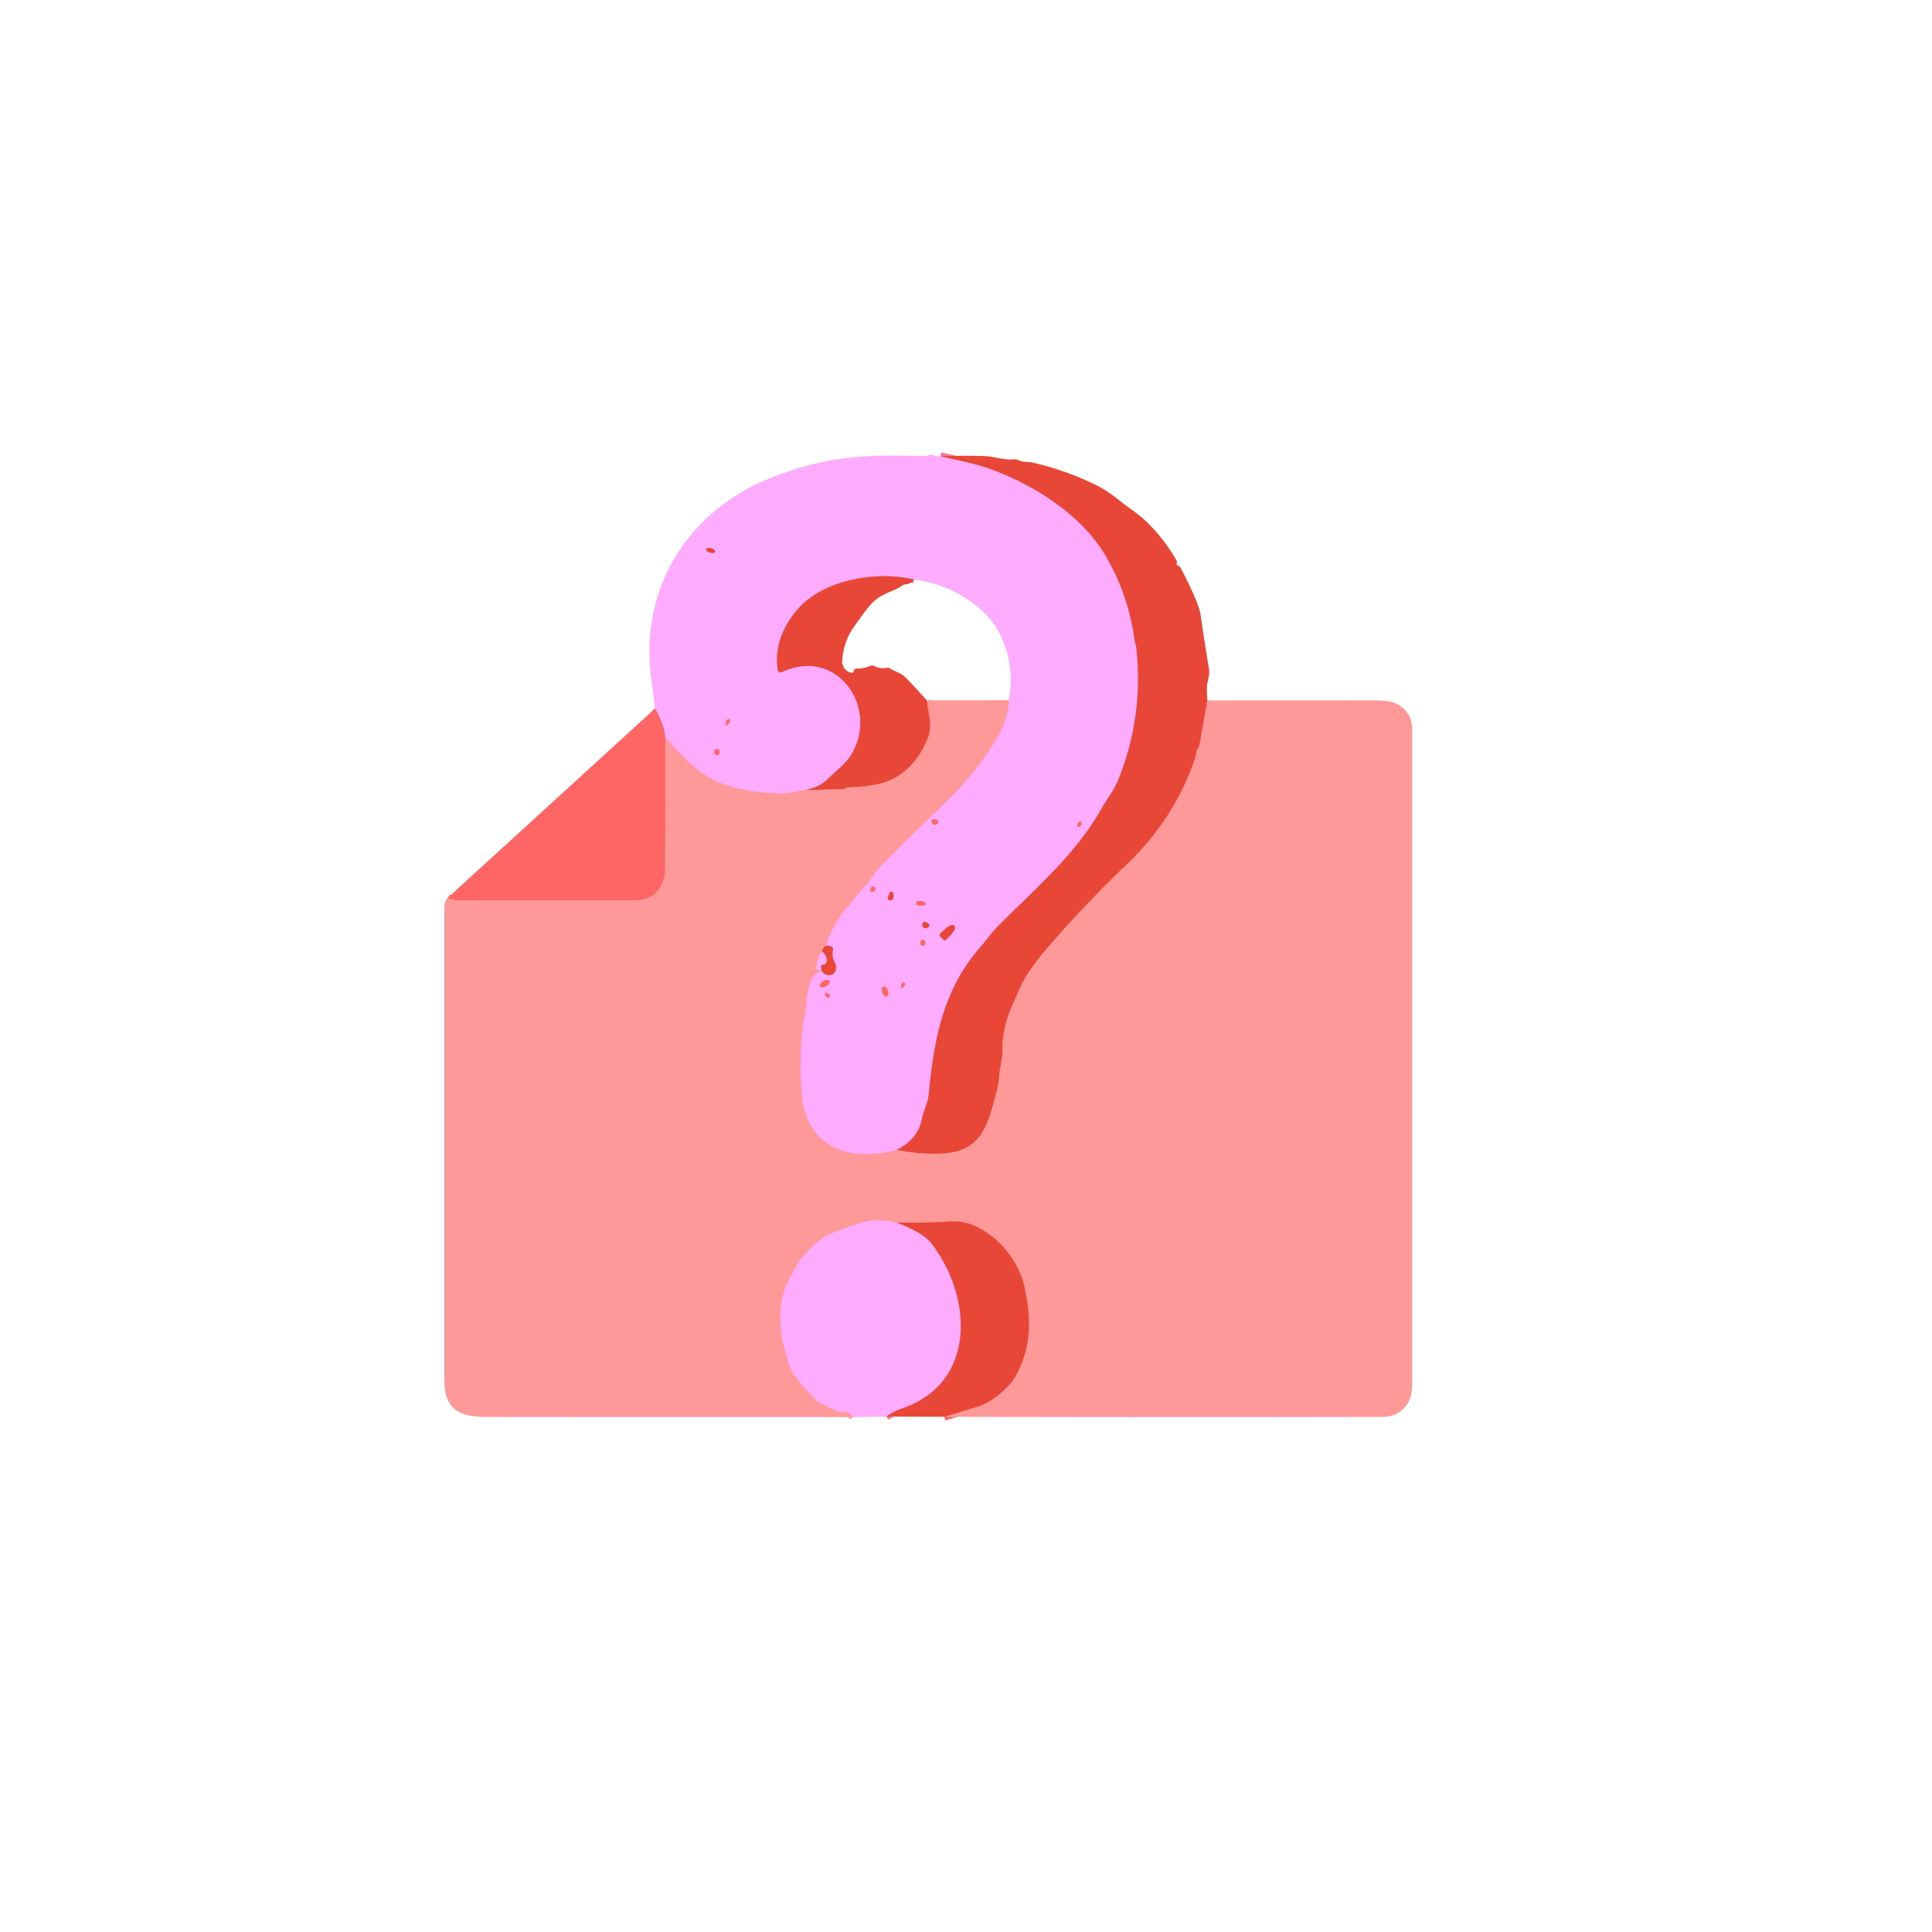 <?xml version="1.0" encoding="UTF-8" standalone="no"?>
<!DOCTYPE svg PUBLIC "-//W3C//DTD SVG 1.1//EN" "http://www.w3.org/Graphics/SVG/1.1/DTD/svg11.dtd">
<svg xmlns="http://www.w3.org/2000/svg" version="1.1" viewBox="0.00 0.00 500.00 500.00">
<g stroke-width="2.00" fill="none" stroke-linecap="butt">
<path stroke="#f4799b" vector-effect="non-scaling-stroke" d="
  M 243.39 118.08
  Q 252.25 119.99 254.73 120.82
  C 266.14 124.62 279.21 132.43 285.86 143.37
  Q 292.04 153.55 293.66 165.87
  C 293.74 166.45 294.00 166.85 294.06 167.40
  Q 296.08 185.35 289.38 201.91
  C 288.32 204.53 286.35 207.00 284.89 209.58
  C 278.39 221.10 267.98 229.96 258.75 239.24
  Q 257.12 240.87 256.26 241.97
  Q 254.49 244.24 254.46 244.28
  C 244.15 255.63 241.82 268.40 240.35 283.32
  C 240.14 285.44 239.06 287.39 238.55 289.79
  Q 237.48 294.86 232.12 297.58"
/>
<path stroke="#ffa2cc" vector-effect="non-scaling-stroke" d="
  M 232.12 297.58
  Q 227.40 298.90 222.36 298.59
  Q 216.95 298.26 213.42 295.41
  Q 208.39 291.35 207.63 284.38
  C 206.91 277.82 206.91 269.57 208.33 262.38
  C 208.73 260.35 208.78 252.59 211.76 251.63
  Q 212.31 251.45 211.85 251.10
  Q 211.69 250.97 211.50 250.91
  Q 211.13 250.78 211.18 250.38
  Q 211.53 247.84 212.68 246.12"
/>
<path stroke="#f4799b" vector-effect="non-scaling-stroke" d="
  M 212.68 246.12
  Q 214.20 247.35 213.94 248.89
  Q 213.85 249.38 213.41 249.60
  Q 213.22 249.70 213.00 249.70
  Q 212.48 249.72 212.49 250.25
  Q 212.56 252.03 214.25 252.34
  A 2.10 1.88 78.7 0 0 216.08 249.23
  Q 215.18 247.63 215.55 245.80
  Q 215.67 245.23 215.15 244.99
  Q 214.51 244.69 213.55 244.76"
/>
<path stroke="#ffa2cc" vector-effect="non-scaling-stroke" d="
  M 213.55 244.76
  Q 216.33 237.88 219.14 234.90
  C 221.00 232.94 222.16 230.98 223.88 229.27
  C 225.50 227.65 226.29 225.79 227.78 224.30
  C 233.34 218.73 238.87 213.19 244.56 207.76
  Q 252.40 200.29 257.82 191.32
  Q 260.84 186.32 261.07 181.21"
/>
<path stroke="#f4799b" vector-effect="non-scaling-stroke" d="
  M 236.58 150.00
  C 227.04 147.66 213.04 149.94 206.35 157.78
  C 202.61 162.16 200.37 167.51 201.31 173.44
  A 0.71 0.70 -17.3 0 0 202.31 173.96
  C 216.42 167.25 227.55 182.82 220.46 195.07
  C 219.00 197.58 216.36 199.53 214.17 201.67
  C 212.38 203.42 210.74 203.91 208.42 204.50"
/>
<path stroke="#ffa2cc" vector-effect="non-scaling-stroke" d="
  M 208.42 204.50
  Q 207.01 204.61 205.36 205.01
  Q 203.68 205.41 202.33 205.38
  C 194.80 205.24 187.68 203.92 182.45 200.58
  Q 178.54 198.09 172.17 190.90"
/>
<path stroke="#fe89b2" vector-effect="non-scaling-stroke" d="
  M 172.17 190.90
  Q 171.90 187.51 169.52 183.37"
/>
<path stroke="#f47068" vector-effect="non-scaling-stroke" d="
  M 312.45 181.29
  L 310.42 192.82
  Q 310.33 193.30 310.06 193.69
  C 309.47 194.55 309.48 195.71 309.27 196.32
  Q 303.88 211.97 291.91 223.40
  Q 281.22 233.61 271.52 244.76
  Q 268.53 248.19 265.98 251.98
  C 264.33 254.44 263.16 257.62 262.04 260.05
  Q 259.35 265.84 259.40 272.29
  C 259.42 274.30 258.80 276.05 258.63 278.08
  Q 258.41 280.75 257.96 282.37
  C 255.77 290.40 254.40 297.90 244.26 298.51
  Q 238.26 298.88 232.12 297.58"
/>
<path stroke="#f47068" vector-effect="non-scaling-stroke" d="
  M 213.55 244.76
  L 212.68 246.12"
/>
<path stroke="#f47068" vector-effect="non-scaling-stroke" d="
  M 244.37 366.66
  Q 248.89 365.27 253.18 363.98
  C 256.47 362.99 261.26 359.04 262.86 356.10
  C 267.09 348.31 266.89 341.08 265.02 332.65
  C 263.99 328.02 260.58 323.12 257.18 320.36
  Q 251.57 315.81 246.25 316.12
  Q 239.35 316.52 232.00 316.38"
/>
<path stroke="#ffa2cc" vector-effect="non-scaling-stroke" d="
  M 232.00 316.38
  Q 227.65 315.49 225.00 315.93
  Q 222.69 316.32 216.03 318.86
  Q 213.16 319.95 210.99 321.97
  Q 207.47 325.24 206.65 326.69
  Q 203.70 331.92 203.15 333.46
  Q 201.23 338.71 202.40 346.25
  C 202.67 347.98 203.33 349.77 203.74 351.61
  C 204.75 356.11 208.30 359.01 211.10 362.31
  Q 211.42 362.69 211.89 362.87
  C 214.35 363.81 215.63 365.41 218.61 365.46
  C 219.69 365.48 220.17 365.95 220.79 366.73"
/>
<path stroke="#fe807f" vector-effect="non-scaling-stroke" d="
  M 115.88 232.35
  Q 116.90 232.97 118.50 232.97
  Q 141.17 233.01 163.84 232.98
  C 169.44 232.98 172.06 229.79 172.09 224.26
  Q 172.20 207.97 172.17 190.90"
/>
<path stroke="#f47068" vector-effect="non-scaling-stroke" d="
  M 239.85 181.26
  C 240.25 184.52 241.42 188.00 240.03 191.28
  C 237.86 196.42 234.48 200.49 229.06 202.45
  Q 227.63 202.98 224.23 203.45
  Q 223.40 203.57 219.38 203.76
  Q 219.24 203.76 219.15 203.81
  Q 219.01 203.89 218.89 203.99
  Q 218.60 204.20 218.25 204.21
  L 208.42 204.50"
/>
<path stroke="#f4799b" vector-effect="non-scaling-stroke" d="
  M 232.00 316.38
  Q 238.82 318.93 241.00 321.72
  C 251.62 335.30 253.06 357.90 233.35 364.55
  Q 231.20 365.28 229.39 366.62"
/>
<path stroke="#f4799b" vector-effect="non-scaling-stroke" d="
  M 185.023 142.823
  A 1.18 0.57 17.9 0 0 184.075 141.918
  A 1.18 0.57 17.9 0 0 182.777 142.097
  A 1.18 0.57 17.9 0 0 183.725 143.002
  A 1.18 0.57 17.9 0 0 185.023 142.823"
/>
<path stroke="#fe89b2" vector-effect="non-scaling-stroke" d="
  M 187.82 187.26
  Q 187.78 187.38 187.73 187.50
  Q 187.58 187.87 187.94 187.70
  Q 188.78 187.32 188.86 186.76
  Q 189.03 185.54 188.11 186.34
  Q 187.95 186.48 187.89 186.96
  Q 187.87 187.11 187.82 187.26"
/>
<path stroke="#fe89b2" vector-effect="non-scaling-stroke" d="
  M 185.01 194.10
  Q 184.57 194.79 185.16 195.30
  A 0.56 0.56 0.0 0 0 186.00 195.18
  Q 186.56 194.30 185.70 193.90
  A 0.55 0.54 28.1 0 0 185.01 194.10"
/>
<path stroke="#fe89b2" vector-effect="non-scaling-stroke" d="
  M 241.40 212.13
  A 0.37 0.37 0.0 0 0 241.10 212.54
  Q 241.22 213.51 242.06 213.43
  Q 242.40 213.40 242.60 213.15
  Q 242.88 212.83 242.72 212.47
  Q 242.58 212.16 242.16 212.10
  Q 241.82 212.05 241.40 212.13"
/>
<path stroke="#fe89b2" vector-effect="non-scaling-stroke" d="
  M 279.88 212.94
  A 0.37 0.37 0.0 0 0 279.29 212.66
  Q 278.85 212.99 278.77 213.56
  A 0.38 0.38 0.0 0 0 279.33 213.95
  Q 279.91 213.64 279.88 212.94"
/>
<path stroke="#fe89b2" vector-effect="non-scaling-stroke" d="
  M 225.67 229.53
  Q 225.18 229.89 225.28 230.48
  Q 225.35 230.86 225.73 230.81
  Q 226.61 230.68 226.49 229.87
  A 0.52 0.51 -22.3 0 0 225.67 229.53"
/>
<path stroke="#f4799b" vector-effect="non-scaling-stroke" d="
  M 229.77 232.27
  A 0.49 0.48 -70.2 0 0 230.07 232.91
  Q 231.11 233.24 231.24 232.01
  Q 231.32 231.17 230.91 230.88
  Q 230.46 230.56 230.26 231.07
  L 229.77 232.27"
/>
<path stroke="#fe89b2" vector-effect="non-scaling-stroke" d="
  M 238.94 234.28
  Q 239.10 234.28 239.26 234.29
  A 0.32 0.32 0.0 0 0 239.50 233.74
  Q 238.55 232.82 237.35 233.38
  A 0.45 0.45 0.0 0 0 237.34 234.19
  Q 237.94 234.47 238.56 234.32
  Q 238.74 234.27 238.94 234.28"
/>
<path stroke="#f4799b" vector-effect="non-scaling-stroke" d="
  M 240.32 239.89
  Q 240.72 239.56 240.38 239.18
  Q 240.11 238.88 239.73 238.67
  A 0.72 0.72 0.0 0 0 238.76 239.66
  Q 239.34 240.70 240.32 239.89"
/>
<path stroke="#f4799b" vector-effect="non-scaling-stroke" d="
  M 243.28 242.28
  L 244.19 243.21
  A 0.42 0.42 0.0 0 0 244.79 243.22
  L 245.75 242.27
  A 2.71 0.89 -44.4 0 0 247.07 239.74
  L 246.81 239.48
  A 2.71 0.89 -44.4 0 0 244.26 240.74
  L 243.29 241.69
  A 0.42 0.42 0.0 0 0 243.28 242.28"
/>
<path stroke="#fe89b2" vector-effect="non-scaling-stroke" d="
  M 238.27 243.56
  Q 238.10 243.98 238.26 244.42
  A 0.56 0.56 0.0 0 0 239.23 244.56
  Q 239.66 244.01 239.27 243.45
  A 0.57 0.57 0.0 0 0 238.27 243.56"
/>
<path stroke="#fe89b2" vector-effect="non-scaling-stroke" d="
  M 214.673 253.849
  A 1.41 0.74 -29.8 0 0 213.082 253.908
  A 1.41 0.74 -29.8 0 0 212.226 255.251
  A 1.41 0.74 -29.8 0 0 213.818 255.192
  A 1.41 0.74 -29.8 0 0 214.673 253.849"
/>
<path stroke="#fe89b2" vector-effect="non-scaling-stroke" d="
  M 233.62 255.63
  Q 233.99 255.28 234.21 254.78
  A 0.37 0.37 0.0 0 0 233.64 254.35
  Q 233.13 254.78 233.23 255.49
  A 0.23 0.23 0.0 0 0 233.62 255.63"
/>
<path stroke="#fe89b2" vector-effect="non-scaling-stroke" d="
  M 229.478 257.863
  A 1.34 0.76 71.8 0 0 229.782 256.353
  A 1.34 0.76 71.8 0 0 228.642 255.317
  A 1.34 0.76 71.8 0 0 228.338 256.827
  A 1.34 0.76 71.8 0 0 229.478 257.863"
/>
<path stroke="#fe89b2" vector-effect="non-scaling-stroke" d="
  M 213.69 257.80
  Q 213.93 258.03 214.22 258.17
  Q 214.69 258.39 214.77 257.87
  Q 214.84 257.47 214.49 257.27
  Q 213.71 256.81 213.64 256.93
  Q 213.34 257.46 213.69 257.80"
/>
</g>
<path fill="#ffabff" d="
  M 243.39 118.08
  Q 252.25 119.99 254.73 120.82
  C 266.14 124.62 279.21 132.43 285.86 143.37
  Q 292.04 153.55 293.66 165.87
  C 293.74 166.45 294.00 166.85 294.06 167.40
  Q 296.08 185.35 289.38 201.91
  C 288.32 204.53 286.35 207.00 284.89 209.58
  C 278.39 221.10 267.98 229.96 258.75 239.24
  Q 257.12 240.87 256.26 241.97
  Q 254.49 244.24 254.46 244.28
  C 244.15 255.63 241.82 268.40 240.35 283.32
  C 240.14 285.44 239.06 287.39 238.55 289.79
  Q 237.48 294.86 232.12 297.58
  Q 227.40 298.90 222.36 298.59
  Q 216.95 298.26 213.42 295.41
  Q 208.39 291.35 207.63 284.38
  C 206.91 277.82 206.91 269.57 208.33 262.38
  C 208.73 260.35 208.78 252.59 211.76 251.63
  Q 212.31 251.45 211.85 251.10
  Q 211.69 250.97 211.50 250.91
  Q 211.13 250.78 211.18 250.38
  Q 211.53 247.84 212.68 246.12
  Q 214.20 247.35 213.94 248.89
  Q 213.85 249.38 213.41 249.60
  Q 213.22 249.70 213.00 249.70
  Q 212.48 249.72 212.49 250.25
  Q 212.56 252.03 214.25 252.34
  A 2.10 1.88 78.7 0 0 216.08 249.23
  Q 215.18 247.63 215.55 245.80
  Q 215.67 245.23 215.15 244.99
  Q 214.51 244.69 213.55 244.76
  Q 216.33 237.88 219.14 234.90
  C 221.00 232.94 222.16 230.98 223.88 229.27
  C 225.50 227.65 226.29 225.79 227.78 224.30
  C 233.34 218.73 238.87 213.19 244.56 207.76
  Q 252.40 200.29 257.82 191.32
  Q 260.84 186.32 261.07 181.21
  Q 262.51 173.02 259.63 165.94
  Q 257.54 160.82 253.26 157.24
  Q 246.04 151.21 236.58 150.00
  C 227.04 147.66 213.04 149.94 206.35 157.78
  C 202.61 162.16 200.37 167.51 201.31 173.44
  A 0.71 0.70 -17.3 0 0 202.31 173.96
  C 216.42 167.25 227.55 182.82 220.46 195.07
  C 219.00 197.58 216.36 199.53 214.17 201.67
  C 212.38 203.42 210.74 203.91 208.42 204.50
  Q 207.01 204.61 205.36 205.01
  Q 203.68 205.41 202.33 205.38
  C 194.80 205.24 187.68 203.92 182.45 200.58
  Q 178.54 198.09 172.17 190.90
  Q 171.90 187.51 169.52 183.37
  Q 169.06 179.53 168.56 175.79
  C 165.78 154.90 175.24 136.27 193.92 126.25
  C 198.31 123.90 204.46 121.67 209.57 120.34
  C 220.57 117.46 229.41 117.91 239.74 117.99
  Q 240.03 117.99 240.22 117.89
  Q 240.34 117.83 240.45 117.75
  Q 240.65 117.60 240.89 117.68
  Q 242.17 118.11 243.39 118.08
  Z
  M 185.023 142.823
  A 1.18 0.57 17.9 0 0 184.075 141.918
  A 1.18 0.57 17.9 0 0 182.777 142.097
  A 1.18 0.57 17.9 0 0 183.725 143.002
  A 1.18 0.57 17.9 0 0 185.023 142.823
  Z
  M 187.82 187.26
  Q 187.78 187.38 187.73 187.50
  Q 187.58 187.87 187.94 187.70
  Q 188.78 187.32 188.86 186.76
  Q 189.03 185.54 188.11 186.34
  Q 187.95 186.48 187.89 186.96
  Q 187.87 187.11 187.82 187.26
  Z
  M 185.01 194.10
  Q 184.57 194.79 185.16 195.30
  A 0.56 0.56 0.0 0 0 186.00 195.18
  Q 186.56 194.30 185.70 193.90
  A 0.55 0.54 28.1 0 0 185.01 194.10
  Z
  M 241.40 212.13
  A 0.37 0.37 0.0 0 0 241.10 212.54
  Q 241.22 213.51 242.06 213.43
  Q 242.40 213.40 242.60 213.15
  Q 242.88 212.83 242.72 212.47
  Q 242.58 212.16 242.16 212.10
  Q 241.82 212.05 241.40 212.13
  Z
  M 279.88 212.94
  A 0.37 0.37 0.0 0 0 279.29 212.66
  Q 278.85 212.99 278.77 213.56
  A 0.38 0.38 0.0 0 0 279.33 213.95
  Q 279.91 213.64 279.88 212.94
  Z
  M 225.67 229.53
  Q 225.18 229.89 225.28 230.48
  Q 225.35 230.86 225.73 230.81
  Q 226.61 230.68 226.49 229.87
  A 0.52 0.51 -22.3 0 0 225.67 229.53
  Z
  M 229.77 232.27
  A 0.49 0.48 -70.2 0 0 230.07 232.91
  Q 231.11 233.24 231.24 232.01
  Q 231.32 231.17 230.91 230.88
  Q 230.46 230.56 230.26 231.07
  L 229.77 232.27
  Z
  M 238.94 234.28
  Q 239.10 234.28 239.26 234.29
  A 0.32 0.32 0.0 0 0 239.50 233.74
  Q 238.55 232.82 237.35 233.38
  A 0.45 0.45 0.0 0 0 237.34 234.19
  Q 237.94 234.47 238.56 234.32
  Q 238.74 234.27 238.94 234.28
  Z
  M 240.32 239.89
  Q 240.72 239.56 240.38 239.18
  Q 240.11 238.88 239.73 238.67
  A 0.72 0.72 0.0 0 0 238.76 239.66
  Q 239.34 240.70 240.32 239.89
  Z
  M 243.28 242.28
  L 244.19 243.21
  A 0.42 0.42 0.0 0 0 244.79 243.22
  L 245.75 242.27
  A 2.71 0.89 -44.4 0 0 247.07 239.74
  L 246.81 239.48
  A 2.71 0.89 -44.4 0 0 244.26 240.74
  L 243.29 241.69
  A 0.42 0.42 0.0 0 0 243.28 242.28
  Z
  M 238.27 243.56
  Q 238.10 243.98 238.26 244.42
  A 0.56 0.56 0.0 0 0 239.23 244.56
  Q 239.66 244.01 239.27 243.45
  A 0.57 0.57 0.0 0 0 238.27 243.56
  Z
  M 214.673 253.849
  A 1.41 0.74 -29.8 0 0 213.082 253.908
  A 1.41 0.74 -29.8 0 0 212.226 255.251
  A 1.41 0.74 -29.8 0 0 213.818 255.192
  A 1.41 0.74 -29.8 0 0 214.673 253.849
  Z
  M 233.62 255.63
  Q 233.99 255.28 234.21 254.78
  A 0.37 0.37 0.0 0 0 233.64 254.35
  Q 233.13 254.78 233.23 255.49
  A 0.23 0.23 0.0 0 0 233.62 255.63
  Z
  M 229.478 257.863
  A 1.34 0.76 71.8 0 0 229.782 256.353
  A 1.34 0.76 71.8 0 0 228.642 255.317
  A 1.34 0.76 71.8 0 0 228.338 256.827
  A 1.34 0.76 71.8 0 0 229.478 257.863
  Z
  M 213.69 257.80
  Q 213.93 258.03 214.22 258.17
  Q 214.69 258.39 214.77 257.87
  Q 214.84 257.47 214.49 257.27
  Q 213.71 256.81 213.64 256.93
  Q 213.34 257.46 213.69 257.80
  Z"
/>
<path fill="#e84636" d="
  M 312.45 181.29
  L 310.42 192.82
  Q 310.33 193.30 310.06 193.69
  C 309.47 194.55 309.48 195.71 309.27 196.32
  Q 303.88 211.97 291.91 223.40
  Q 281.22 233.61 271.52 244.76
  Q 268.53 248.19 265.98 251.98
  C 264.33 254.44 263.16 257.62 262.04 260.05
  Q 259.35 265.84 259.40 272.29
  C 259.42 274.30 258.80 276.05 258.63 278.08
  Q 258.41 280.75 257.96 282.37
  C 255.77 290.40 254.40 297.90 244.26 298.51
  Q 238.26 298.88 232.12 297.58
  Q 237.48 294.86 238.55 289.79
  C 239.06 287.39 240.14 285.44 240.35 283.32
  C 241.82 268.40 244.15 255.63 254.46 244.28
  Q 254.49 244.24 256.26 241.97
  Q 257.12 240.87 258.75 239.24
  C 267.98 229.96 278.39 221.10 284.89 209.58
  C 286.35 207.00 288.32 204.53 289.38 201.91
  Q 296.08 185.35 294.06 167.40
  C 294.00 166.85 293.74 166.45 293.66 165.87
  Q 292.04 153.55 285.86 143.37
  C 279.21 132.43 266.14 124.62 254.73 120.82
  Q 252.25 119.99 243.39 118.08
  Q 249.22 117.87 254.93 118.04
  C 257.29 118.11 259.78 119.18 262.54 118.87
  Q 262.99 118.82 263.40 119.02
  C 264.75 119.70 266.01 119.44 267.19 119.71
  Q 275.99 121.71 284.03 125.72
  Q 286.43 126.92 289.54 129.40
  C 291.86 131.25 294.57 132.95 296.54 134.85
  Q 301.18 139.33 304.44 144.96
  A 1.10 1.03 -55.0 0 1 304.55 145.72
  Q 304.42 146.29 304.92 146.43
  Q 305.35 146.55 305.55 146.95
  Q 310.28 156.10 310.70 159.05
  Q 311.56 165.05 312.53 171.05
  C 312.89 173.30 313.25 173.87 312.51 176.52
  Q 312.20 177.64 312.45 181.29
  Z"
/>
<ellipse fill="#e84636" cx="0.00" cy="0.00" transform="translate(183.90,142.46) rotate(17.9)" rx="1.18" ry="0.57"/>
<path fill="#e84636" d="
  M 236.58 150.00
  Q 235.78 151.08 234.25 151.26
  Q 233.79 151.31 233.42 151.58
  C 231.44 153.03 228.89 153.37 226.67 155.20
  C 224.60 156.91 222.93 159.57 221.28 161.82
  C 219.17 164.70 218.19 167.65 217.97 171.02
  A 2.96 2.95 -84.8 0 0 220.57 174.15
  Q 220.79 174.18 220.96 173.55
  A 0.72 0.71 -81.2 0 1 221.67 173.02
  Q 223.58 173.06 225.28 172.31
  Q 225.71 172.11 226.14 172.33
  Q 227.70 173.16 229.40 172.84
  Q 229.92 172.74 230.36 173.01
  C 231.90 173.96 233.22 174.15 234.50 175.47
  Q 237.29 178.36 239.85 181.26
  C 240.25 184.52 241.42 188.00 240.03 191.28
  C 237.86 196.42 234.48 200.49 229.06 202.45
  Q 227.63 202.98 224.23 203.45
  Q 223.40 203.57 219.38 203.76
  Q 219.24 203.76 219.15 203.81
  Q 219.01 203.89 218.89 203.99
  Q 218.60 204.20 218.25 204.21
  L 208.42 204.50
  C 210.74 203.91 212.38 203.42 214.17 201.67
  C 216.36 199.53 219.00 197.58 220.46 195.07
  C 227.55 182.82 216.42 167.25 202.31 173.96
  A 0.71 0.70 -17.3 0 1 201.31 173.44
  C 200.37 167.51 202.61 162.16 206.35 157.78
  C 213.04 149.94 227.04 147.66 236.58 150.00
  Z"
/>
<path fill="#ff9999" d="
  M 261.07 181.21
  Q 260.84 186.32 257.82 191.32
  Q 252.40 200.29 244.56 207.76
  C 238.87 213.19 233.34 218.73 227.78 224.30
  C 226.29 225.79 225.50 227.65 223.88 229.27
  C 222.16 230.98 221.00 232.94 219.14 234.90
  Q 216.33 237.88 213.55 244.76
  L 212.68 246.12
  Q 211.53 247.84 211.18 250.38
  Q 211.13 250.78 211.50 250.91
  Q 211.69 250.97 211.85 251.10
  Q 212.31 251.45 211.76 251.63
  C 208.78 252.59 208.73 260.35 208.33 262.38
  C 206.91 269.57 206.91 277.82 207.63 284.38
  Q 208.39 291.35 213.42 295.41
  Q 216.95 298.26 222.36 298.59
  Q 227.40 298.90 232.12 297.58
  Q 238.26 298.88 244.26 298.51
  C 254.40 297.90 255.77 290.40 257.96 282.37
  Q 258.41 280.75 258.63 278.08
  C 258.80 276.05 259.42 274.30 259.40 272.29
  Q 259.35 265.84 262.04 260.05
  C 263.16 257.62 264.33 254.44 265.98 251.98
  Q 268.53 248.19 271.52 244.76
  Q 281.22 233.61 291.91 223.40
  Q 303.88 211.97 309.27 196.32
  C 309.48 195.71 309.47 194.55 310.06 193.69
  Q 310.33 193.30 310.42 192.82
  L 312.45 181.29
  Q 334.20 181.26 356.13 181.27
  Q 359.94 181.27 361.70 182.27
  C 364.27 183.73 365.49 185.89 365.49 189.02
  Q 365.51 273.42 365.49 357.81
  Q 365.49 361.49 364.19 363.40
  Q 361.96 366.69 357.75 366.70
  Q 301.26 366.82 244.37 366.66
  Q 248.89 365.27 253.18 363.98
  C 256.47 362.99 261.26 359.04 262.86 356.10
  C 267.09 348.31 266.89 341.08 265.02 332.65
  C 263.99 328.02 260.58 323.12 257.18 320.36
  Q 251.57 315.81 246.25 316.12
  Q 239.35 316.52 232.00 316.38
  Q 227.65 315.49 225.00 315.93
  Q 222.69 316.32 216.03 318.86
  Q 213.16 319.95 210.99 321.97
  Q 207.47 325.24 206.65 326.69
  Q 203.70 331.92 203.15 333.46
  Q 201.23 338.71 202.40 346.25
  C 202.67 347.98 203.33 349.77 203.74 351.61
  C 204.75 356.11 208.30 359.01 211.10 362.31
  Q 211.42 362.69 211.89 362.87
  C 214.35 363.81 215.63 365.41 218.61 365.46
  C 219.69 365.48 220.17 365.95 220.79 366.73
  Q 173.37 366.77 125.98 366.71
  C 118.57 366.70 115.00 364.64 115.00 357.01
  Q 115.00 295.87 115.00 234.75
  Q 115.00 233.26 115.88 232.35
  Q 116.90 232.97 118.50 232.97
  Q 141.17 233.01 163.84 232.98
  C 169.44 232.98 172.06 229.79 172.09 224.26
  Q 172.20 207.97 172.17 190.90
  Q 178.54 198.09 182.45 200.58
  C 187.68 203.92 194.80 205.24 202.33 205.38
  Q 203.68 205.41 205.36 205.01
  Q 207.01 204.61 208.42 204.50
  L 218.25 204.21
  Q 218.60 204.20 218.89 203.99
  Q 219.01 203.89 219.15 203.81
  Q 219.24 203.76 219.38 203.76
  Q 223.40 203.57 224.23 203.45
  Q 227.63 202.98 229.06 202.45
  C 234.48 200.49 237.86 196.42 240.03 191.28
  C 241.42 188.00 240.25 184.52 239.85 181.26
  L 261.07 181.21
  Z"
/>
<path fill="#fd6665" d="
  M 169.52 183.37
  Q 171.90 187.51 172.17 190.90
  Q 172.20 207.97 172.09 224.26
  C 172.06 229.79 169.44 232.98 163.84 232.98
  Q 141.17 233.01 118.50 232.97
  Q 116.90 232.97 115.88 232.35
  L 169.52 183.37
  Z"
/>
<path fill="#fd6665" d="
  M 187.89 186.96
  Q 187.95 186.48 188.11 186.34
  Q 189.03 185.54 188.86 186.76
  Q 188.78 187.32 187.94 187.70
  Q 187.58 187.87 187.73 187.50
  Q 187.78 187.38 187.82 187.26
  Q 187.87 187.11 187.89 186.96
  Z"
/>
<path fill="#fd6665" d="
  M 185.01 194.10
  A 0.55 0.54 28.1 0 1 185.70 193.90
  Q 186.56 194.30 186.00 195.18
  A 0.56 0.56 0.0 0 1 185.16 195.30
  Q 184.57 194.79 185.01 194.10
  Z"
/>
<path fill="#fd6665" d="
  M 241.40 212.13
  Q 241.82 212.05 242.16 212.10
  Q 242.58 212.16 242.72 212.47
  Q 242.88 212.83 242.60 213.15
  Q 242.40 213.40 242.06 213.43
  Q 241.22 213.51 241.10 212.54
  A 0.37 0.37 0.0 0 1 241.40 212.13
  Z"
/>
<path fill="#fd6665" d="
  M 279.88 212.94
  Q 279.91 213.64 279.33 213.95
  A 0.38 0.38 0.0 0 1 278.77 213.56
  Q 278.85 212.99 279.29 212.66
  A 0.37 0.37 0.0 0 1 279.88 212.94
  Z"
/>
<path fill="#fd6665" d="
  M 225.67 229.53
  A 0.52 0.51 -22.3 0 1 226.49 229.87
  Q 226.61 230.68 225.73 230.81
  Q 225.35 230.86 225.28 230.48
  Q 225.18 229.89 225.67 229.53
  Z"
/>
<path fill="#e84636" d="
  M 229.77 232.27
  L 230.26 231.07
  Q 230.46 230.56 230.91 230.88
  Q 231.32 231.17 231.24 232.01
  Q 231.11 233.24 230.07 232.91
  A 0.49 0.48 -70.2 0 1 229.77 232.27
  Z"
/>
<path fill="#fd6665" d="
  M 238.56 234.32
  Q 237.94 234.47 237.34 234.19
  A 0.45 0.45 0.0 0 1 237.35 233.38
  Q 238.55 232.82 239.50 233.74
  A 0.32 0.32 0.0 0 1 239.26 234.29
  Q 239.10 234.28 238.94 234.28
  Q 238.74 234.27 238.56 234.32
  Z"
/>
<path fill="#e84636" d="
  M 240.32 239.89
  Q 239.34 240.70 238.76 239.66
  A 0.72 0.72 0.0 0 1 239.73 238.67
  Q 240.11 238.88 240.38 239.18
  Q 240.72 239.56 240.32 239.89
  Z"
/>
<path fill="#e84636" d="
  M 243.28 242.28
  A 0.42 0.42 0.0 0 1 243.29 241.69
  L 244.26 240.74
  A 2.71 0.89 -44.4 0 1 246.81 239.48
  L 247.07 239.74
  A 2.71 0.89 -44.4 0 1 245.75 242.27
  L 244.79 243.22
  A 0.42 0.42 0.0 0 1 244.19 243.21
  L 243.28 242.28
  Z"
/>
<path fill="#fd6665" d="
  M 238.27 243.56
  A 0.57 0.57 0.0 0 1 239.27 243.45
  Q 239.66 244.01 239.23 244.56
  A 0.56 0.56 0.0 0 1 238.26 244.42
  Q 238.10 243.98 238.27 243.56
  Z"
/>
<path fill="#e84636" d="
  M 213.55 244.76
  Q 214.51 244.69 215.15 244.99
  Q 215.67 245.23 215.55 245.80
  Q 215.18 247.63 216.08 249.23
  A 2.10 1.88 78.7 0 1 214.25 252.34
  Q 212.56 252.03 212.49 250.25
  Q 212.48 249.72 213.00 249.70
  Q 213.22 249.70 213.41 249.60
  Q 213.85 249.38 213.94 248.89
  Q 214.20 247.35 212.68 246.12
  L 213.55 244.76
  Z"
/>
<ellipse fill="#fd6665" cx="0.00" cy="0.00" transform="translate(213.45,254.55) rotate(-29.8)" rx="1.41" ry="0.74"/>
<path fill="#fd6665" d="
  M 233.62 255.63
  A 0.23 0.23 0.0 0 1 233.23 255.49
  Q 233.13 254.78 233.64 254.35
  A 0.37 0.37 0.0 0 1 234.21 254.78
  Q 233.99 255.28 233.62 255.63
  Z"
/>
<ellipse fill="#fd6665" cx="0.00" cy="0.00" transform="translate(229.06,256.59) rotate(71.8)" rx="1.34" ry="0.76"/>
<path fill="#fd6665" d="
  M 213.69 257.80
  Q 213.34 257.46 213.64 256.93
  Q 213.71 256.81 214.49 257.27
  Q 214.84 257.47 214.77 257.87
  Q 214.69 258.39 214.22 258.17
  Q 213.93 258.03 213.69 257.80
  Z"
/>
<path fill="#ffabff" d="
  M 232.00 316.38
  Q 238.82 318.93 241.00 321.72
  C 251.62 335.30 253.06 357.90 233.35 364.55
  Q 231.20 365.28 229.39 366.62
  L 220.79 366.73
  C 220.17 365.95 219.69 365.48 218.61 365.46
  C 215.63 365.41 214.35 363.81 211.89 362.87
  Q 211.42 362.69 211.10 362.31
  C 208.30 359.01 204.75 356.11 203.74 351.61
  C 203.33 349.77 202.67 347.98 202.40 346.25
  Q 201.23 338.71 203.15 333.46
  Q 203.70 331.92 206.65 326.69
  Q 207.47 325.24 210.99 321.97
  Q 213.16 319.95 216.03 318.86
  Q 222.69 316.32 225.00 315.93
  Q 227.65 315.49 232.00 316.38
  Z"
/>
<path fill="#e84636" d="
  M 244.37 366.66
  L 229.39 366.62
  Q 231.20 365.28 233.35 364.55
  C 253.06 357.90 251.62 335.30 241.00 321.72
  Q 238.82 318.93 232.00 316.38
  Q 239.35 316.52 246.25 316.12
  Q 251.57 315.81 257.18 320.36
  C 260.58 323.12 263.99 328.02 265.02 332.65
  C 266.89 341.08 267.09 348.31 262.86 356.10
  C 261.26 359.04 256.47 362.99 253.18 363.98
  Q 248.89 365.27 244.37 366.66
  Z"
/>
</svg>
